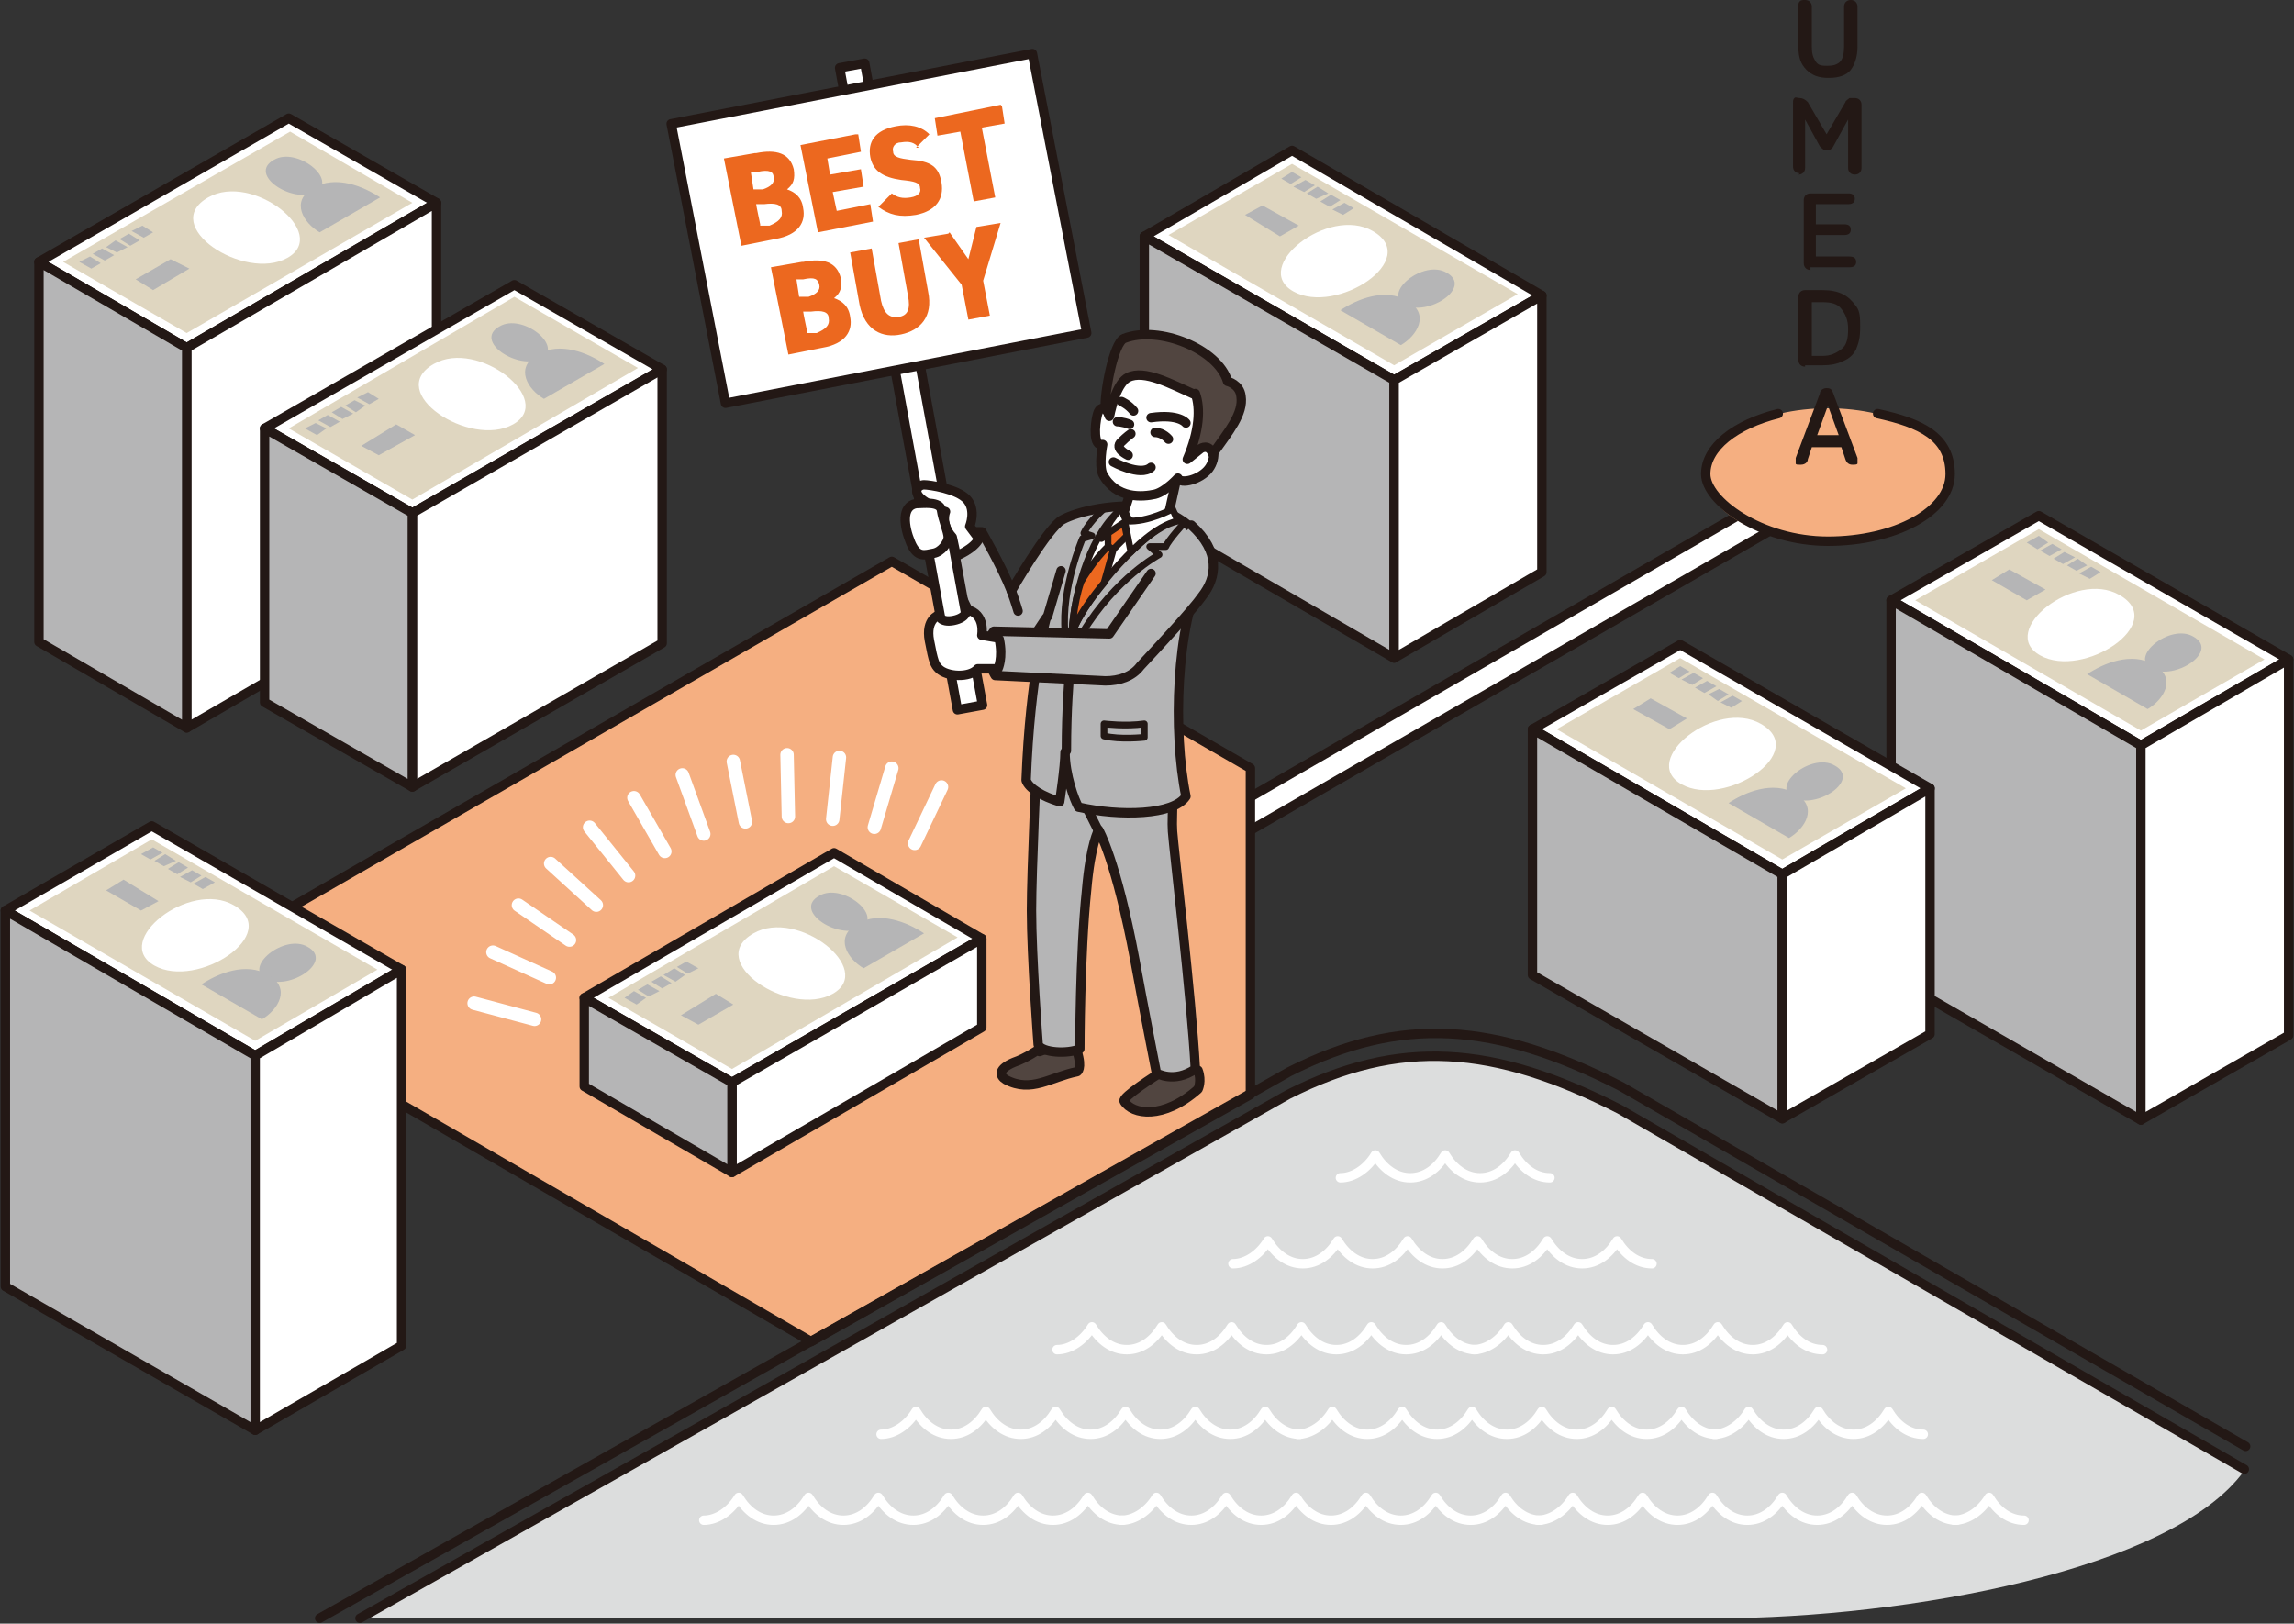 <?xml version="1.0" encoding="UTF-8"?>
<svg xmlns="http://www.w3.org/2000/svg" version="1.1" viewBox="0 0 170.8 120.9">
  <rect x="0" y="0" width="170.8" height="120.9" fill="#333333" stroke="none"/>
  <defs>
    <style>
      .cls-1, .cls-2 {
        fill: #b5b5b6;
      }

      .cls-3, .cls-4, .cls-2, .cls-5, .cls-6, .cls-7, .cls-8, .cls-9, .cls-10, .cls-11, .cls-12, .cls-13 {
        stroke-linecap: round;
        stroke-linejoin: round;
      }

      .cls-3, .cls-4, .cls-2, .cls-5, .cls-6, .cls-8, .cls-9, .cls-10, .cls-11, .cls-12 {
        stroke: #231815;
      }

      .cls-3, .cls-6, .cls-7, .cls-13 {
        fill: none;
      }

      .cls-3, .cls-10, .cls-12 {
        stroke-width: .5px;
      }

      .cls-14 {
        fill: #231815;
      }

      .cls-15, .cls-5 {
        fill: #f5af81;
      }

      .cls-16, .cls-10 {
        fill: #ec681f;
      }

      .cls-4 {
        stroke-width: .7px;
      }

      .cls-4, .cls-17, .cls-8, .cls-9, .cls-12 {
        fill: #fff;
      }

      .cls-18 {
        fill: #dfd6c0;
      }

      .cls-2, .cls-5, .cls-6, .cls-7, .cls-8, .cls-11 {
        stroke-width: .7px;
      }

      .cls-7, .cls-13 {
        stroke: #fff;
      }

      .cls-9 {
        stroke-width: .7px;
      }

      .cls-11 {
        fill: #514540;
      }

      .cls-19 {
        fill: #dcdddd;
      }

      .cls-13 {
        stroke-width: 1px;
      }
    </style>
  </defs>
  <!-- Generator: Adobe Illustrator 28.7.1, SVG Export Plug-In . SVG Version: 1.2.0 Build 142)  -->
  <g>
    <g id="_レイヤー_1" data-name="レイヤー_1">
      <g id="_イラスト">
        <polyline class="cls-8" points="73.6 70.6 135.1 35.1 137.2 36.4 75.8 71.8"/>
        <polygon class="cls-5" points="66.4 41.8 13.1 72.5 60.4 99.9 93.1 81.5 93.1 57.2 66.4 41.8"/>
        <path class="cls-19" d="M167.1,109.5l-46.5-26.8c-9.4-4.8-16.3-5.3-24.7-1.1L26.8,120.5h101c14.1,0,34-3.6,39.3-11Z"/>
        <path class="cls-6" d="M23.8,120.5l72.2-40.7c8.3-4.2,15.3-3.7,24.7,1.1l46.5,26.8"/>
        <path class="cls-6" d="M26.8,120.5l69.1-39c8.3-4.2,15.3-3.7,24.7,1.1l46.5,26.8"/>
        <polygon class="cls-8" points="85.2 17.6 103.8 28.3 114.8 22 96.2 11.2 85.2 17.6"/>
        <polygon class="cls-2" points="85.2 38.2 103.8 49 103.8 28.3 85.2 17.6 85.2 38.2"/>
        <polygon class="cls-8" points="114.8 42.6 103.8 49 103.8 28.3 114.8 22 114.8 42.6"/>
        <polygon class="cls-18" points="87 17.5 103.8 27.2 113 21.9 96.2 12.2 87 17.5"/>
        <polygon class="cls-1" points="95.4 13.3 96.1 13.7 96.9 13.2 96.2 12.8 95.4 13.3"/>
        <polygon class="cls-1" points="96.3 13.9 97.1 14.3 97.9 13.8 97.2 13.4 96.3 13.9"/>
        <polygon class="cls-1" points="92.7 16 95.3 17.6 96.7 16.8 94 15.3 92.7 16"/>
        <polygon class="cls-1" points="97.3 14.4 98 14.8 98.9 14.4 98.1 13.9 97.3 14.4"/>
        <polygon class="cls-1" points="98.3 15 99 15.4 99.8 14.9 99.1 14.5 98.3 15"/>
        <polygon class="cls-1" points="99.2 15.6 100 16 100.8 15.5 100.1 15.1 99.2 15.6"/>
        <path class="cls-17" d="M102.2,17.2c3.7,2.1-2.7,6.3-5.9,4.5s2.6-6.4,5.9-4.5Z"/>
        <path class="cls-1" d="M107.7,20.3c2,1.1-1.4,3.3-3.1,2.4s1.4-3.4,3.1-2.4Z"/>
        <path class="cls-1" d="M104.3,25.7l-4.5-2.6c1.2-.8,3.3-1.7,5-.7s.7,2.6-.5,3.3Z"/>
        <polygon class="cls-8" points="73.1 69.9 54.5 80.6 43.5 74.3 62.1 63.5 73.1 69.9"/>
        <polygon class="cls-8" points="73.1 76.5 54.5 87.3 54.5 80.6 73.1 69.9 73.1 76.5"/>
        <polygon class="cls-2" points="43.5 80.9 54.5 87.3 54.5 80.6 43.5 74.3 43.5 80.9"/>
        <polygon class="cls-18" points="71.3 69.8 54.5 79.6 45.3 74.3 62.1 64.5 71.3 69.8"/>
        <polygon class="cls-1" points="52 72.1 51.2 72.5 50.4 72 51.1 71.6 52 72.1"/>
        <polygon class="cls-1" points="51 72.6 50.3 73.1 49.4 72.6 50.2 72.1 51 72.6"/>
        <polygon class="cls-1" points="54.6 74.8 52 76.3 50.7 75.6 53.3 74 54.6 74.8"/>
        <polygon class="cls-1" points="50 73.2 49.3 73.6 48.5 73.1 49.2 72.7 50 73.2"/>
        <polygon class="cls-1" points="49.1 73.8 48.3 74.2 47.5 73.7 48.2 73.3 49.1 73.8"/>
        <polygon class="cls-1" points="48.1 74.3 47.4 74.8 46.5 74.3 47.2 73.8 48.1 74.3"/>
        <path class="cls-17" d="M56.1,69.5c-3.7,2.1,2.7,6.3,5.9,4.5s-2.6-6.4-5.9-4.5Z"/>
        <path class="cls-1" d="M61,66.7c-2,1.1,1.4,3.3,3.1,2.4s-1.4-3.4-3.1-2.4Z"/>
        <path class="cls-1" d="M64.3,72.1l4.5-2.6c-1.2-.8-3.3-1.7-5-.7s-.7,2.6.5,3.3Z"/>
        <polygon class="cls-8" points="32.5 15.1 13.9 25.9 2.9 19.5 21.5 8.8 32.5 15.1"/>
        <polygon class="cls-8" points="32.5 43.4 13.9 54.2 13.9 25.9 32.5 15.1 32.5 43.4"/>
        <polygon class="cls-2" points="2.9 47.8 13.9 54.2 13.9 25.9 2.9 19.5 2.9 47.8"/>
        <polygon class="cls-18" points="30.7 15.1 13.9 24.8 4.7 19.5 21.6 9.8 30.7 15.1"/>
        <polygon class="cls-1" points="11.4 17.3 10.7 17.7 9.8 17.2 10.6 16.8 11.4 17.3"/>
        <polygon class="cls-1" points="10.4 17.9 9.7 18.3 8.9 17.8 9.6 17.4 10.4 17.9"/>
        <polygon class="cls-1" points="14.1 20 11.4 21.6 10.1 20.8 12.7 19.3 14.1 20"/>
        <polygon class="cls-1" points="9.5 18.4 8.7 18.8 7.9 18.4 8.6 17.9 9.5 18.4"/>
        <polygon class="cls-1" points="8.5 19 7.8 19.4 6.9 18.9 7.6 18.5 8.5 19"/>
        <polygon class="cls-1" points="7.5 19.6 6.8 20 5.9 19.5 6.7 19.1 7.5 19.6"/>
        <path class="cls-17" d="M15.5,14.7c-3.7,2.1,2.7,6.3,5.9,4.5s-2.6-6.4-5.9-4.5Z"/>
        <path class="cls-1" d="M20.4,11.9c-2,1.1,1.4,3.3,3.1,2.4s-1.4-3.4-3.1-2.4Z"/>
        <path class="cls-1" d="M23.8,17.3l4.5-2.6c-1.2-.8-3.3-1.7-5-.7s-.7,2.6.5,3.3Z"/>
        <polygon class="cls-8" points="49.3 27.5 30.7 38.2 19.7 31.9 38.3 21.2 49.3 27.5"/>
        <polygon class="cls-8" points="49.3 47.9 30.7 58.6 30.7 38.2 49.3 27.5 49.3 47.9"/>
        <polygon class="cls-2" points="19.7 52.3 30.7 58.6 30.7 38.2 19.7 31.9 19.7 52.3"/>
        <polygon class="cls-18" points="47.5 27.4 30.7 37.2 21.5 31.9 38.3 22.1 47.5 27.4"/>
        <polygon class="cls-1" points="28.2 29.7 27.5 30.1 26.6 29.6 27.4 29.2 28.2 29.7"/>
        <polygon class="cls-1" points="27.2 30.2 26.5 30.7 25.7 30.2 26.4 29.8 27.2 30.2"/>
        <polygon class="cls-1" points="30.9 32.4 28.2 33.9 26.9 33.2 29.5 31.6 30.9 32.4"/>
        <polygon class="cls-1" points="26.3 30.8 25.5 31.2 24.7 30.7 25.4 30.3 26.3 30.8"/>
        <polygon class="cls-1" points="25.3 31.4 24.6 31.8 23.7 31.3 24.4 30.9 25.3 31.4"/>
        <polygon class="cls-1" points="24.3 31.9 23.6 32.4 22.7 31.9 23.5 31.5 24.3 31.9"/>
        <path class="cls-17" d="M32.3,27.1c-3.7,2.1,2.7,6.3,5.9,4.5s-2.6-6.4-5.9-4.5Z"/>
        <path class="cls-1" d="M37.2,24.3c-2,1.1,1.4,3.3,3.1,2.4s-1.4-3.4-3.1-2.4Z"/>
        <path class="cls-1" d="M40.5,29.7l4.5-2.6c-1.2-.8-3.3-1.7-5-.7s-.7,2.6.5,3.3Z"/>
        <ellipse class="cls-15" cx="136.1" cy="35.4" rx="9.1" ry="5"/>
        <polygon class="cls-8" points=".4 67.8 19 78.6 29.9 72.2 11.3 61.5 .4 67.8"/>
        <polygon class="cls-2" points=".4 95.8 19 106.5 19 78.6 .4 67.8 .4 95.8"/>
        <polygon class="cls-8" points="29.9 100.2 19 106.5 19 78.6 29.9 72.2 29.9 100.2"/>
        <polygon class="cls-18" points="2.2 67.8 19 77.5 28.1 72.2 11.3 62.5 2.2 67.8"/>
        <polygon class="cls-1" points="10.5 63.6 11.2 64 12.1 63.5 11.4 63.1 10.5 63.6"/>
        <polygon class="cls-1" points="11.5 64.1 12.2 64.5 13.1 64.1 12.3 63.6 11.5 64.1"/>
        <polygon class="cls-1" points="7.9 66.3 10.5 67.8 11.8 67.1 9.2 65.5 7.9 66.3"/>
        <polygon class="cls-1" points="12.5 64.7 13.2 65.1 14 64.6 13.3 64.2 12.5 64.7"/>
        <polygon class="cls-1" points="13.4 65.3 14.2 65.7 15 65.2 14.3 64.8 13.4 65.3"/>
        <polygon class="cls-1" points="14.4 65.8 15.1 66.2 16 65.7 15.3 65.3 14.4 65.8"/>
        <path class="cls-17" d="M17.4,67.4c3.7,2.1-2.7,6.3-5.9,4.5-3.2-1.8,2.6-6.4,5.9-4.5Z"/>
        <path class="cls-1" d="M22.9,70.5c2,1.1-1.4,3.3-3.1,2.4s1.4-3.4,3.1-2.4Z"/>
        <path class="cls-1" d="M19.5,75.9l-4.5-2.6c1.2-.8,3.3-1.7,5-.7s.7,2.6-.5,3.3Z"/>
        <polygon class="cls-8" points="140.8 44.7 159.4 55.5 170.4 49.1 151.8 38.4 140.8 44.7"/>
        <polygon class="cls-2" points="140.8 72.7 159.4 83.4 159.4 55.5 140.8 44.7 140.8 72.7"/>
        <polygon class="cls-8" points="170.4 77.1 159.4 83.4 159.4 55.5 170.4 49.1 170.4 77.1"/>
        <polygon class="cls-18" points="142.6 44.7 159.4 54.4 168.6 49.1 151.8 39.4 142.6 44.7"/>
        <polygon class="cls-1" points="150.9 40.4 151.7 40.9 152.5 40.4 151.8 39.9 150.9 40.4"/>
        <polygon class="cls-1" points="151.9 41 152.6 41.4 153.5 40.9 152.8 40.5 151.9 41"/>
        <polygon class="cls-1" points="148.3 43.2 150.9 44.7 152.3 43.9 149.6 42.4 148.3 43.2"/>
        <polygon class="cls-1" points="152.9 41.6 153.6 42 154.5 41.5 153.7 41.1 152.9 41.6"/>
        <polygon class="cls-1" points="153.9 42.1 154.6 42.5 155.4 42.1 154.7 41.6 153.9 42.1"/>
        <polygon class="cls-1" points="154.8 42.7 155.6 43.1 156.4 42.6 155.7 42.2 154.8 42.7"/>
        <path class="cls-17" d="M157.8,44.3c3.7,2.1-2.7,6.3-5.9,4.5-3.2-1.8,2.6-6.4,5.9-4.5Z"/>
        <path class="cls-1" d="M163.3,47.4c2,1.1-1.4,3.3-3.1,2.4s1.4-3.4,3.1-2.4Z"/>
        <path class="cls-1" d="M159.9,52.8l-4.5-2.6c1.2-.8,3.3-1.7,5-.7s.7,2.6-.5,3.3Z"/>
        <polygon class="cls-8" points="114.1 54.3 132.7 65.1 143.7 58.7 125.1 48 114.1 54.3"/>
        <polygon class="cls-2" points="114.1 72.6 132.7 83.3 132.7 65.1 114.1 54.3 114.1 72.6"/>
        <polygon class="cls-8" points="143.7 77 132.7 83.3 132.7 65.1 143.7 58.7 143.7 77"/>
        <polygon class="cls-18" points="115.9 54.3 132.7 64 141.9 58.7 125.1 49 115.9 54.3"/>
        <polygon class="cls-1" points="124.3 50.1 125 50.5 125.8 50 125.1 49.6 124.3 50.1"/>
        <polygon class="cls-1" points="125.2 50.6 126 51 126.8 50.5 126.1 50.1 125.2 50.6"/>
        <polygon class="cls-1" points="121.6 52.8 124.3 54.3 125.6 53.5 122.9 52 121.6 52.8"/>
        <polygon class="cls-1" points="126.2 51.2 126.9 51.6 127.8 51.1 127.1 50.7 126.2 51.2"/>
        <polygon class="cls-1" points="127.2 51.7 127.9 52.2 128.7 51.7 128 51.3 127.2 51.7"/>
        <polygon class="cls-1" points="128.1 52.3 128.9 52.7 129.7 52.2 129 51.8 128.1 52.3"/>
        <path class="cls-17" d="M131.1,53.9c3.7,2.1-2.7,6.3-5.9,4.5-3.2-1.8,2.6-6.4,5.9-4.5Z"/>
        <path class="cls-1" d="M136.6,57c2,1.1-1.4,3.3-3.1,2.4s1.4-3.4,3.1-2.4Z"/>
        <path class="cls-1" d="M133.2,62.4l-4.5-2.6c1.2-.8,3.3-1.7,5-.7s.7,2.6-.5,3.3Z"/>
        <path class="cls-11" d="M77.4,78.1s-1,.7-1.9,1c-1.2.5-1.1,1-.6,1.3,1.9,1,3.3-.2,5.3-.6,0,0,.4-.2,0-1.5,0,0-1.3-.6-2.8,0Z"/>
        <path class="cls-11" d="M86.2,80s-2.7,1.7-2.5,2c.6,1,2.9,1.4,5.5-.9,0,0,.3-.6,0-1.4,0,0-1.5-.3-2.9.2Z"/>
        <path class="cls-2" d="M77.2,55.4v1c0,0-.4,8.4-.4,11.4,0,3.4.5,10,.5,10,.3.6,2.2.7,3.1.3,0,0,0-7,.5-11.8.3-3.5.9-4.5.9-4.5,0,0,1.3,2.2,2.7,9.7.6,3.3,1.6,8.4,1.6,8.4,0,0,1.3.8,2.9-.3-.3-5.5-1.6-16.3-1.7-17.7s.3-2.8-.6-6.2c0,0-8-.4-9.6-.3Z"/>
        <path class="cls-6" d="M81.8,61.9c-.4-.8-.9-1.8-.9-1.8"/>
        <path class="cls-2" d="M85.9,37.8c-2.9-.4-5.7.3-6.8.9s-3.8,5.3-3.8,5.3c-.7-1.8-2.2-4.4-2.2-4.4-2.4-.1-2.9,1.4-2.9,1.4,0,0,1.7,4.9,3.6,7.2.8,1,2.2.6,2.9-.4.4-.6,1.2-1.8,1.2-1.8,0,0-1.2,4.2-1.5,12.1.2.6,1.2,1.2,2.5,1.6,0,0,.4-2.6.4-3.7,0,1.7.7,3.6,1,4.1,3.1.7,7.1.6,8-.8-1-4.9-.7-12.7,1.2-16.5.5-1,.4-2.2-.3-3-.8-.9-2-1.7-3.3-1.9h0Z"/>
        <path class="cls-2" d="M85.7,42.7l-3.1,4.5-8.6-.2c-1.1,1.4.1,3.3.1,3.3l8.2.4c1,0,2-.3,2.6-1.1,1.4-1.5,3.9-4.2,4.6-5.2,1.1-1.4,1.4-3.3-.8-5.3"/>
        <line class="cls-6" x1="78" y1="45.9" x2="79" y2="42.5"/>
        <path class="cls-8" d="M75.3,44c.3.8.5,1.5.5,1.5"/>
        <rect class="cls-4" x="66.9" y="4.5" width="1.9" height="48.6" transform="translate(-4.1 12.7) rotate(-10.4)"/>
        <path class="cls-8" d="M72.8,40l-.6-.8s.5-1.2-.2-2-2.8-1.1-3.2-1.1-1,.5,0,1.2,1.6.8,1.6.8c0,0-.4.9.5,1.9l.3,1.4s1.3-.5,1.7-1.3h0Z"/>
        <path class="cls-8" d="M68.2,37.5c.5,0,1.8-.2,1.9.5s.5,1.6.5,2-.5,1.1-1.1,1.2-1.2.4-1.7-.8-.7-2.7.4-2.9h0Z"/>
        <path class="cls-8" d="M74.3,47.5l-1.2-.2s.3-1.6-1.1-1.9c0,0,0,.6-1,.8s-1.1-.4-1.1-.4c0,0-1,.3-.7,1.9s.4,1.8.7,2.1c.6.6,2.3.7,2.9,0h1.5c0,0,.4-.8.1-2.2h0Z"/>
        <path class="cls-12" d="M87.6,38.7c-2.1.5-6.7,5.5-7.8,8.5.2-3.5,1.6-7.7,3.7-9.3l4.1.8h0Z"/>
        <path class="cls-8" d="M88.1,33.4l-1.2,5.4s-2.8,1.2-3.2-.7l1.7-5.3s2.7.6,2.7.6Z"/>
        <path class="cls-8" d="M89.5,33.3c1-.5,1.1.8.5,1.6s-2.1,1.2-2.3.7c0,0-.9,1-1.7,1.2-.9.2-2.9.4-3.9-1.5-.3-.7,0-2.2,0-2.2-.7.2-.6-1.4-.4-2.2s.7-.5.9,0c0,0,0-2.1,1.4-3.1.8-.6,2.4-.4,4,.2,4.1,1.5,1.5,5.3,1.5,5.3h0Z"/>
        <path class="cls-11" d="M89,29.3c.4,1.1.3,2.8-.6,4.9l1-.8s.6-.4.9.4c1.2-1.7,2.3-3,2.1-4.3-.1-.9-1-1.1-1-1.1-.7-2.4-5.1-4.2-7.7-3.2-.8.3-1.5,4.2-1.4,5.2,0,0,0-.2.3.6.2-.9.6-2.5,1.4-2.9,1.2-.6,3.2.5,5,1.3h0Z"/>
        <path class="cls-6" d="M84.2,32.3s-.3.2-.7.6c-.6.5.5,1,.5,1"/>
        <path class="cls-6" d="M82.9,34.4s2,1.1,2.8.4"/>
        <path class="cls-6" d="M85.7,31.1c2.1-.3,2.6.4,2.6.4"/>
        <path class="cls-6" d="M86,32.2c.6,0,1,.5,1,.5"/>
        <path class="cls-6" d="M84.1,31.6c-.5-.2-.9-.2-.9-.2"/>
        <path class="cls-6" d="M83.5,29.9s.5.2.9.7"/>
        <path class="cls-12" d="M83.5,37.7l-.8,1.1-.7,1.3,1.8-1,.4,2s1.9-2,3.5-2.3l-.4-.9s-1.8,1-3.4.9c0,0-.1,0-.4-.9h0Z"/>
        <polygon class="cls-10" points="83.7 38.9 82.5 39.7 82.5 40.7 82.9 40.9 83.9 39.9 83.7 38.9"/>
        <path class="cls-10" d="M82.9,40.9l-.7,2.5s-1.9,2.2-2.4,3.8c0,0,.1-2.2.7-3.9,0,0,1-1.7,2-2.6,0,0,.4.2.4.2Z"/>
        <path class="cls-3" d="M88.2,38.9s-1.2,1.3-1.4,1.8h-1.2c0,0,.7.6.7.6,0,0-3.2,1.7-5.7,5.8"/>
        <path class="cls-3" d="M82.3,37.8s-1.2,1-1.6,1.9l.6.2-.7.2s-1.6,3.7-1.3,7"/>
        <path class="cls-6" d="M79.6,50.6s-.2,2.2-.2,5.3"/>
        <path class="cls-3" d="M82.2,53.9s1.6.2,3,0v1s-1.8.2-3-.1v-.9h0Z"/>
        <rect class="cls-9" x="51.7" y="6.4" width="27.4" height="21.2" transform="translate(-2 12.8) rotate(-11)"/>
        <path class="cls-16" d="M56.3,11.4c1.5-.3,2.5,0,2.8,1.2.1.7,0,1.1-.5,1.5.6.2,1.1.6,1.2,1.4.2,1-.3,2-2.1,2.3l-2.5.5-1.3-6.5,2.3-.4h0ZM56.1,14.1h.7c.6-.2.9-.5.8-.9,0-.4-.3-.6-1.2-.4h-.5c0,0,.2,1.3.2,1.3ZM56.6,16.8h.7c.7-.3,1-.6.9-1.1,0-.5-.5-.6-1.3-.5h-.6c0,.1.3,1.5.3,1.5h0Z"/>
        <path class="cls-16" d="M63.9,10l.2,1.3-2.5.5.2,1.2,2.3-.4.2,1.3-2.3.4.3,1.4,2.5-.5.2,1.3-4.1.8-1.3-6.5,4.1-.8h0Z"/>
        <path class="cls-16" d="M68.4,11c-.3-.4-.7-.5-1.3-.4-.5,0-.7.4-.6.7,0,.4.5.5,1.3.6,1.5.1,2.1.5,2.3,1.7.2,1.2-.4,2.1-1.9,2.4-1.2.2-2,0-2.8-.6l1-1c.4.3.8.4,1.4.3.6-.1.8-.4.7-.7,0-.4-.4-.5-1.4-.6-1.4-.2-2.1-.7-2.3-1.7-.2-1.1.3-2,1.9-2.3,1-.2,1.9,0,2.5.6l-1,1h0Z"/>
        <path class="cls-16" d="M74.6,7.9l.2,1.3-1.7.3,1,5.2-1.6.3-1-5.2-1.7.3-.2-1.3,4.9-1h0Z"/>
        <path class="cls-16" d="M59.8,19.5c1.5-.3,2.5,0,2.8,1.2.1.7,0,1.1-.5,1.5.6.2,1.1.6,1.2,1.4.2,1-.3,2-2.1,2.3l-2.5.5-1.3-6.5,2.3-.4h0ZM59.5,22.1h.7c.6-.2.9-.5.8-.9s-.3-.6-1.2-.4h-.5c0,0,.2,1.3.2,1.3h0ZM60.1,24.8h.7c.7-.3,1-.6.9-1.1,0-.5-.5-.6-1.3-.5h-.6c0,.1.3,1.5.3,1.5h0Z"/>
        <path class="cls-16" d="M68.4,17.8l.7,3.9c.4,1.9-.6,2.9-2,3.2-1.4.3-2.7-.3-3.1-2.2l-.7-3.9,1.6-.3.7,3.9c.2.9.6,1.3,1.3,1.2.7-.1.9-.6.7-1.6l-.7-3.9,1.6-.3h0Z"/>
        <path class="cls-16" d="M70.7,17.3l1.4,2,.6-2.4,1.8-.3-1.3,4.3.5,2.6-1.6.3-.5-2.6-2.8-3.5,1.8-.3h0Z"/>
        <line class="cls-13" x1="35.3" y1="74.7" x2="39.8" y2="75.9"/>
        <line class="cls-13" x1="36.7" y1="70.9" x2="40.9" y2="72.8"/>
        <line class="cls-13" x1="38.6" y1="67.4" x2="42.4" y2="70"/>
        <line class="cls-13" x1="41" y1="64.3" x2="44.4" y2="67.4"/>
        <line class="cls-13" x1="43.9" y1="61.6" x2="46.8" y2="65.2"/>
        <line class="cls-13" x1="47.2" y1="59.4" x2="49.5" y2="63.4"/>
        <line class="cls-13" x1="50.8" y1="57.7" x2="52.4" y2="62.1"/>
        <line class="cls-13" x1="54.6" y1="56.7" x2="55.5" y2="61.2"/>
        <line class="cls-13" x1="58.6" y1="56.2" x2="58.7" y2="60.8"/>
        <line class="cls-13" x1="62.5" y1="56.4" x2="62" y2="61"/>
        <line class="cls-13" x1="66.4" y1="57.2" x2="65.1" y2="61.6"/>
        <line class="cls-13" x1="70.1" y1="58.6" x2="68.1" y2="62.8"/>
        <path class="cls-14" d="M136.1,5.8c-.7,0-1.2-.2-1.6-.6-.4-.4-.6-.9-.6-1.7V.5c0-.2,0-.3.1-.4C134.1,0,134.2,0,134.4,0c.3,0,.5.2.5.5v3c0,.5.1.8.3,1.1s.5.3.9.3.7-.1.9-.3.3-.6.3-1.1V.5c0-.3.2-.5.5-.5s.5.2.5.5v3c0,.7-.2,1.3-.5,1.7s-.9.6-1.6.6h0Z"/>
        <path class="cls-14" d="M134,12.9c-.3,0-.5-.2-.5-.5v-4.7c0-.2,0-.3.1-.4s.2,0,.4,0,.4.1.6.3l1.4,2.4,1.4-2.4c0-.1.2-.2.3-.3,0,0,.2,0,.4,0,.3,0,.5.2.5.5v4.7c0,.3-.2.5-.5.5s-.5-.2-.5-.5v-3.6l-1.1,2c-.1.2-.3.3-.5.3s-.3-.1-.5-.3l-1.1-2v3.6c0,.3-.2.5-.5.5h0Z"/>
        <path class="cls-14" d="M134.8,20.1c-.3,0-.5-.2-.5-.5v-4.7c0-.3.2-.5.5-.5h2.8c.3,0,.5.1.5.4s-.2.4-.5.4h-2.4v1.5h2.1c.3,0,.5.1.5.4s-.2.4-.5.4h-2.1v1.6h2.5c.3,0,.5.1.5.4s-.2.4-.5.4c0,0-2.9,0-2.9,0Z"/>
        <path class="cls-14" d="M134.4,27.3c-.3,0-.5-.2-.5-.5v-4.7c0-.3.2-.5.5-.5h1.3c.6,0,1.1.1,1.5.3s.7.5,1,.9.3.9.3,1.6-.1,1.1-.3,1.6c-.2.4-.5.7-1,.9-.4.2-.9.3-1.5.3,0,0-1.3,0-1.3,0ZM134.9,26.5h.8c.6,0,1-.2,1.4-.5s.5-.8.5-1.5-.2-1.1-.5-1.5-.8-.5-1.4-.5h-.8s0,3.9,0,3.9Z"/>
        <path class="cls-14" d="M134,34.6c-.2,0-.3,0-.3-.1s0-.2,0-.4l1.8-4.8c0-.2.2-.4.5-.4h0c.3,0,.4.1.5.4l1.8,4.8c0,.2,0,.3,0,.4s-.2.1-.3.1h-.1c-.2,0-.4-.1-.5-.4l-.3-.9h-2.2l-.3.9c0,.2-.2.4-.5.4h-.1,0ZM135.3,32.4h1.6l-.8-2.2-.8,2.2Z"/>
        <path class="cls-6" d="M132.4,30.8c-3.2.8-5.4,2.5-5.4,4.5s4.1,5,9.1,5,9.1-2.2,9.1-5-2.2-3.8-5.4-4.5"/>
        <path class="cls-7" d="M91.8,94.1c1,0,2-.7,2.6-1.7.6,1,1.5,1.7,2.6,1.7s2-.7,2.6-1.7c.6,1,1.5,1.7,2.6,1.7s2-.7,2.6-1.7c.6,1,1.5,1.7,2.6,1.7s2-.7,2.6-1.7c.6,1,1.5,1.7,2.6,1.7s2-.7,2.6-1.7c.6,1,1.5,1.7,2.6,1.7s2-.7,2.6-1.7c.6,1,1.5,1.7,2.6,1.7"/>
        <path class="cls-7" d="M78.7,100.5c1,0,2-.7,2.6-1.7.6,1,1.5,1.7,2.6,1.7s2-.7,2.6-1.7c.6,1,1.5,1.7,2.6,1.7s2-.7,2.6-1.7c.6,1,1.5,1.7,2.6,1.7s2-.7,2.6-1.7c.6,1,1.5,1.7,2.6,1.7s2-.7,2.6-1.7c.6,1,1.5,1.7,2.6,1.7s2-.7,2.6-1.7c.6,1,1.5,1.7,2.6,1.7"/>
        <path class="cls-7" d="M99.8,87.7c1,0,2-.7,2.6-1.7.6,1,1.5,1.7,2.6,1.7s2-.7,2.6-1.7c.6,1,1.5,1.7,2.6,1.7s2-.7,2.6-1.7c.6,1,1.5,1.7,2.6,1.7"/>
        <path class="cls-7" d="M65.6,106.8c1,0,2-.7,2.6-1.7.6,1,1.5,1.7,2.6,1.7s2-.7,2.6-1.7c.6,1,1.5,1.7,2.6,1.7s2-.7,2.6-1.7c.6,1,1.5,1.7,2.6,1.7s2-.7,2.6-1.7c.6,1,1.5,1.7,2.6,1.7s2-.7,2.6-1.7c.6,1,1.5,1.7,2.6,1.7s2-.7,2.6-1.7c.6,1,1.5,1.7,2.6,1.7"/>
        <path class="cls-7" d="M52.4,113.2c1,0,2-.7,2.6-1.7.6,1,1.5,1.7,2.6,1.7s2-.7,2.6-1.7c.6,1,1.5,1.7,2.6,1.7s2-.7,2.6-1.7c.6,1,1.5,1.7,2.6,1.7s2-.7,2.6-1.7c.6,1,1.5,1.7,2.6,1.7s2-.7,2.6-1.7c.6,1,1.5,1.7,2.6,1.7s2-.7,2.6-1.7c.6,1,1.5,1.7,2.6,1.7"/>
        <path class="cls-7" d="M109.7,100.5c1,0,2-.7,2.6-1.7.6,1,1.5,1.7,2.6,1.7s2-.7,2.6-1.7c.6,1,1.5,1.7,2.6,1.7s2-.7,2.6-1.7c.6,1,1.5,1.7,2.6,1.7s2-.7,2.6-1.7c.6,1,1.5,1.7,2.6,1.7s2-.7,2.6-1.7c.6,1,1.5,1.7,2.6,1.7"/>
        <path class="cls-7" d="M96.6,106.8c1,0,2-.7,2.6-1.7.6,1,1.5,1.7,2.6,1.7s2-.7,2.6-1.7c.6,1,1.5,1.7,2.6,1.7s2-.7,2.6-1.7c.6,1,1.5,1.7,2.6,1.7s2-.7,2.6-1.7c.6,1,1.5,1.7,2.6,1.7s2-.7,2.6-1.7c.6,1,1.5,1.7,2.6,1.7s2-.7,2.6-1.7c.6,1,1.5,1.7,2.6,1.7"/>
        <path class="cls-7" d="M83.5,113.2c1,0,2-.7,2.6-1.7.6,1,1.5,1.7,2.6,1.7s2-.7,2.6-1.7c.6,1,1.5,1.7,2.6,1.7s2-.7,2.6-1.7c.6,1,1.5,1.7,2.6,1.7s2-.7,2.6-1.7c.6,1,1.5,1.7,2.6,1.7s2-.7,2.6-1.7c.6,1,1.5,1.7,2.6,1.7s2-.7,2.6-1.7c.6,1,1.5,1.7,2.6,1.7"/>
        <path class="cls-7" d="M127.6,106.8c1,0,2-.7,2.6-1.7.6,1,1.5,1.7,2.6,1.7s2-.7,2.6-1.7c.6,1,1.5,1.7,2.6,1.7s2-.7,2.6-1.7c.6,1,1.5,1.7,2.6,1.7"/>
        <path class="cls-7" d="M114.5,113.2c1,0,2-.7,2.6-1.7.6,1,1.5,1.7,2.6,1.7s2-.7,2.6-1.7c.6,1,1.5,1.7,2.6,1.7s2-.7,2.6-1.7c.6,1,1.5,1.7,2.6,1.7s2-.7,2.6-1.7c.6,1,1.5,1.7,2.6,1.7s2-.7,2.6-1.7c.6,1,1.5,1.7,2.6,1.7s2-.7,2.6-1.7c.6,1,1.5,1.7,2.6,1.7"/>
        <path class="cls-7" d="M145.5,113.2c1,0,2-.7,2.6-1.7.6,1,1.5,1.7,2.6,1.7"/>
      </g>
    </g>
  </g>
</svg>